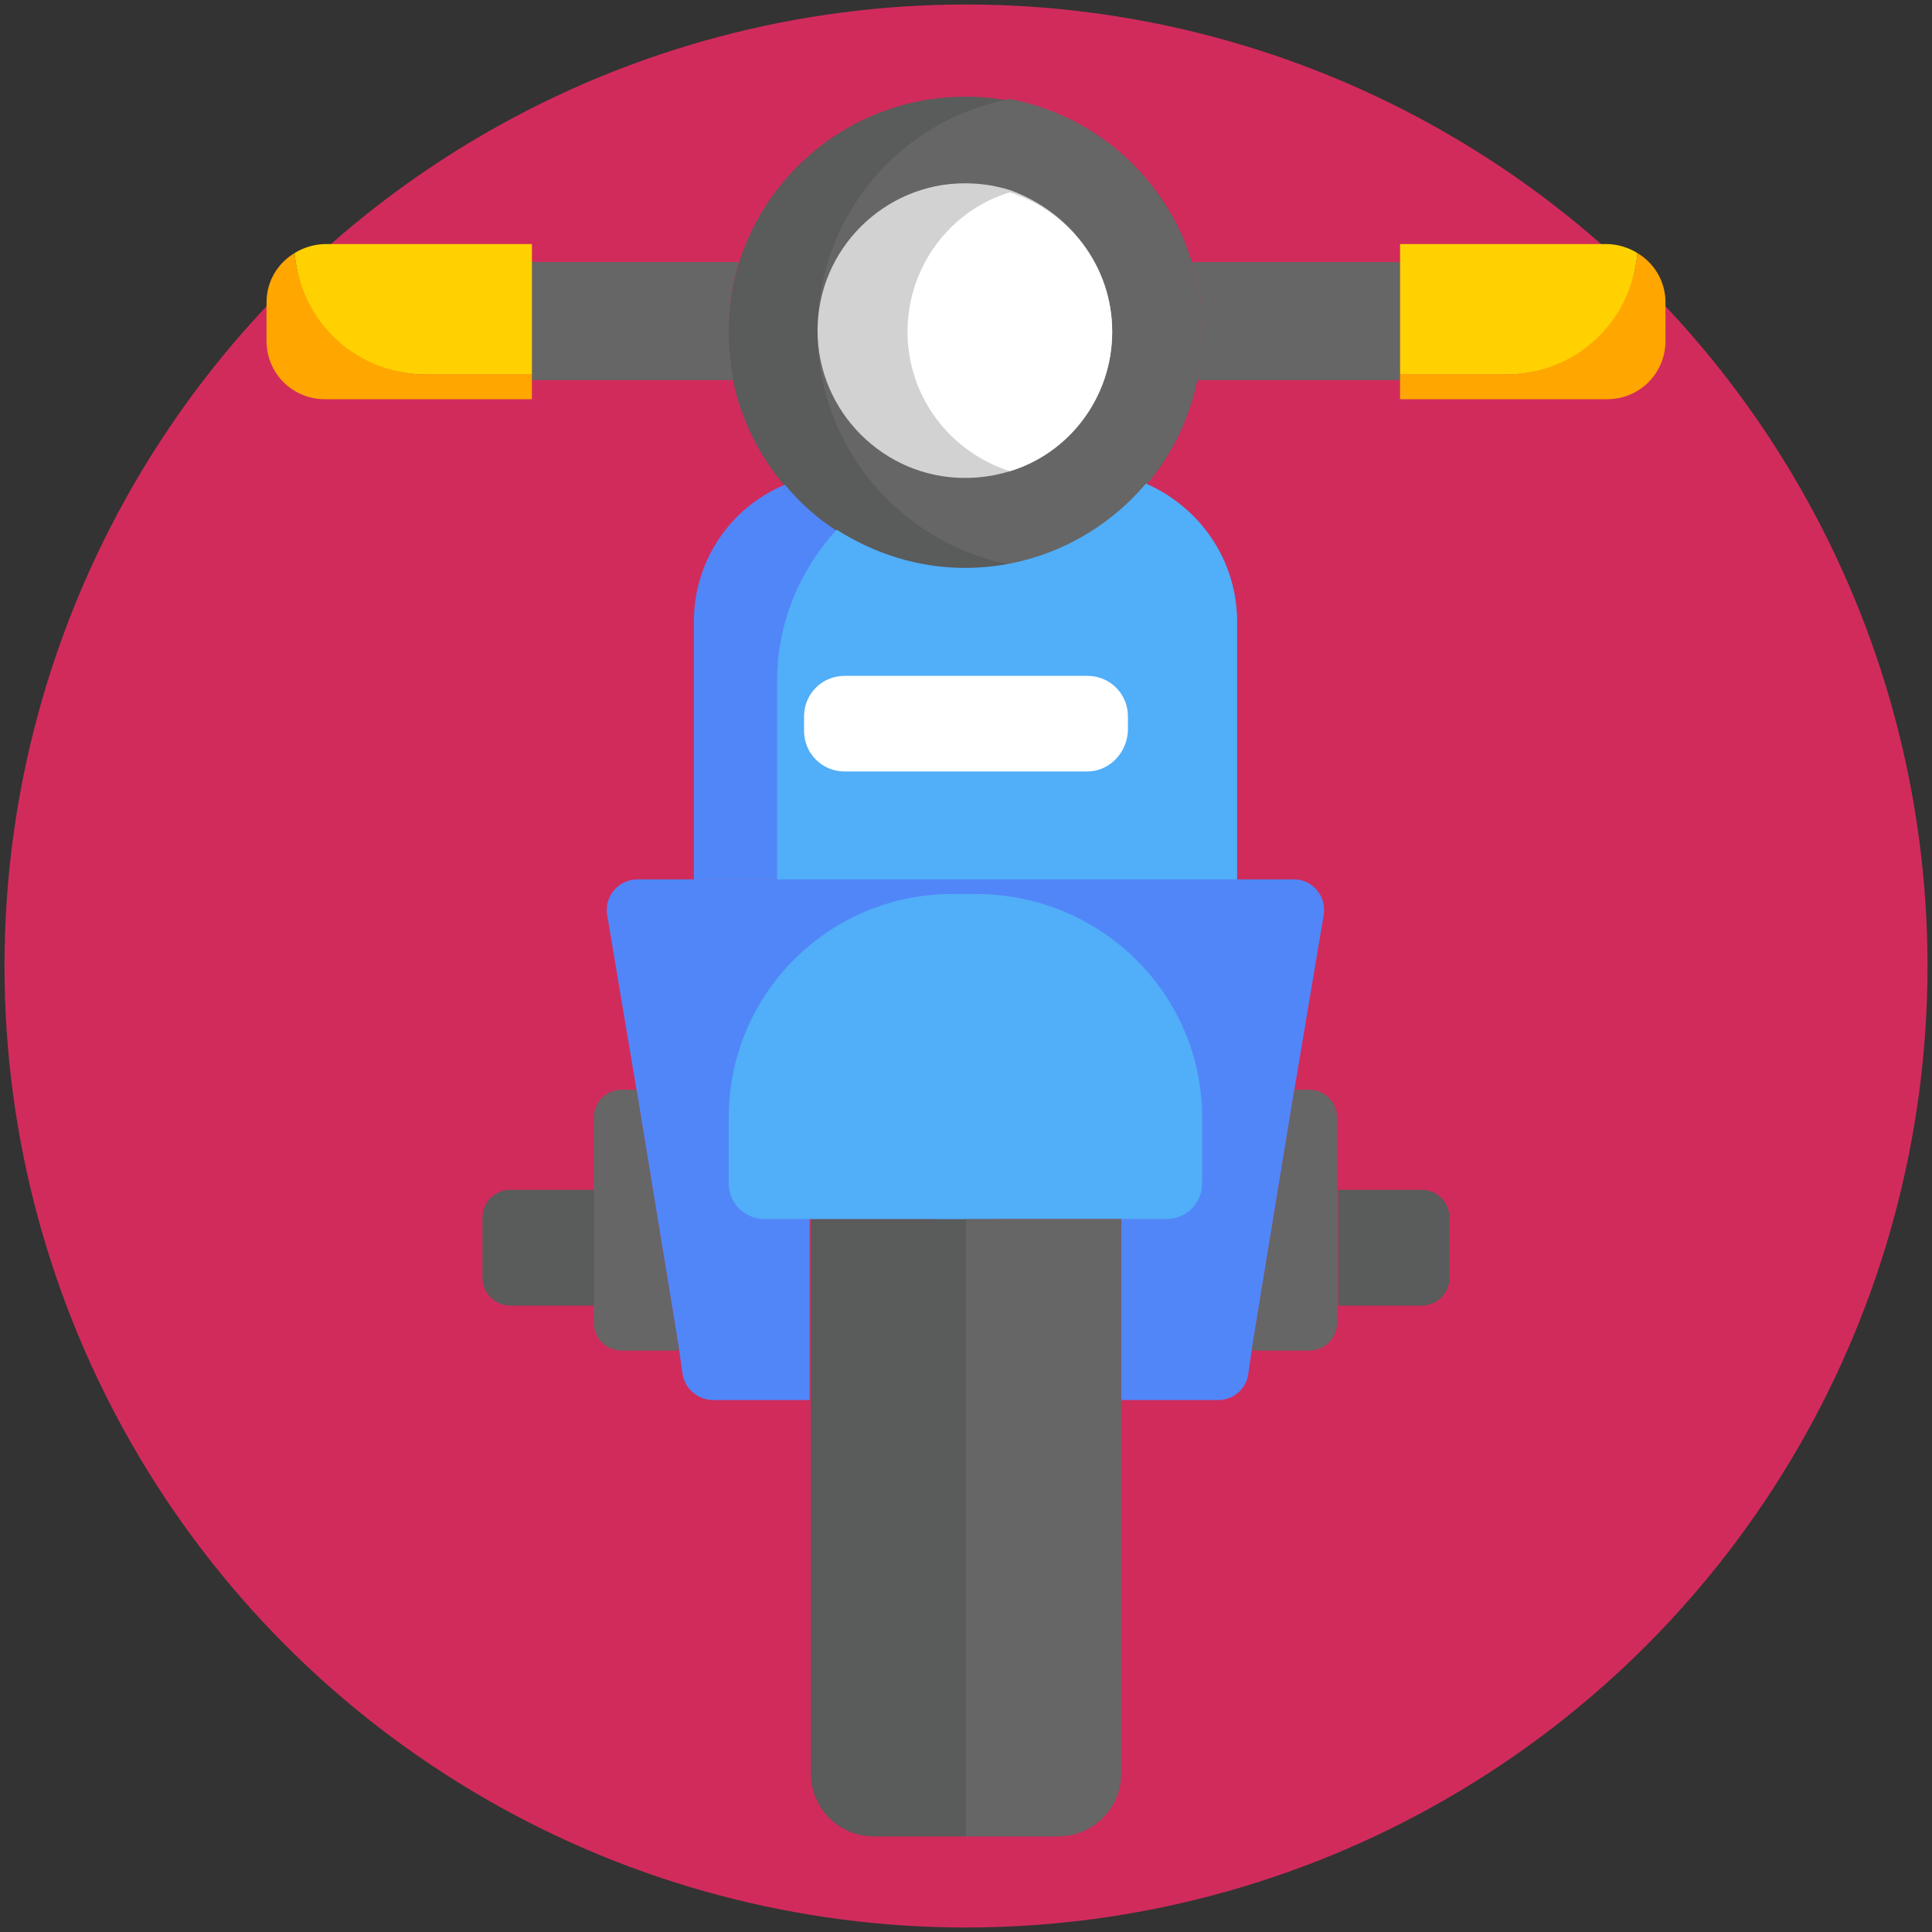 <?xml version="1.0" encoding="utf-8"?>
<!-- Generator: Adobe Illustrator 27.3.1, SVG Export Plug-In . SVG Version: 6.00 Build 0)  -->
<svg version="1.1" xmlns="http://www.w3.org/2000/svg" xmlns:xlink="http://www.w3.org/1999/xlink" x="0px" y="0px"
	 viewBox="0 0 171.8 171.8" style="enable-background:new 0 0 171.8 171.8;" xml:space="preserve">
<rect x="0" y="0" width="171.8" height="171.8" fill="#333333" stroke="none"/>
<style type="text/css">
	.st0{fill:#D12B5C;}
	.st1{fill:#7D6053;}
	.st2{fill:#666666;}
	.st3{fill:#F8F6EE;}
	.st4{fill:#5A5B5B;}
	.st5{fill:#E9E4D7;}
	.st6{fill:#808080;}
	.st7{fill:#51AEF8;}
	.st8{fill:#469BF0;}
	.st9{clip-path:url(#SVGID_00000003068356723407947830000018115950084249523130_);}
	.st10{fill:none;stroke:#1885D7;stroke-width:5.857;stroke-miterlimit:10;}
	.st11{fill:none;stroke:#1885D7;stroke-width:5.833;stroke-miterlimit:10;}
	.st12{fill:none;stroke:#1885D7;stroke-width:3.176;stroke-miterlimit:10;}
	.st13{fill:#FFD100;}
	.st14{fill:#FFFFFF;}
	.st15{fill:#1885D7;}
	.st16{fill:#EBE23D;}
	.st17{fill:#68418B;}
	.st18{fill:#F5F5F5;}
	.st19{fill:#F1A440;}
	.st20{fill:#CCCCCC;}
	.st21{fill:#5186F8;}
	.st22{fill:#FFA600;}
	.st23{fill:#A0DDAC;}
	.st24{fill:#92CA9A;}
	.st25{fill:#A1DEAD;}
	.st26{fill:#BD8F7D;}
	.st27{fill:#FFC000;}
	.st28{fill:#A7806F;}
	.st29{fill:#D2D2D2;}
	.st30{opacity:0.2;}
	.st31{opacity:0.7;}
	.st32{fill:#272452;}
	.st33{fill:#D2395C;}
	.st34{fill:#3E2A78;}
	.st35{fill:#59B6CD;}
	.st36{fill:#EAA634;}
</style>
<g id="Capa_2">
	<circle class="st0" cx="85.9" cy="85.9" r="85.5"/>
	<g>
		<path class="st21" d="M117.7,81.4l-2.6,15.5l-3.8,23.2l-0.3,2.1c-0.2,1.3-1.3,2.3-2.7,2.3h-8.6v-16.1H88.4v16.1h-5v-16.1H72v16.1
			h-8.6c-1.3,0-2.5-1-2.7-2.3l-0.3-2.1l-3.8-23.2L54,81.4c-0.3-1.7,1-3.2,2.7-3.2h58.4C116.7,78.2,118,79.7,117.7,81.4z"/>
		<path class="st4" d="M106.9,29.5c0,10.3-7.3,18.8-17.1,20.7c-1.3,0.2-2.6,0.4-4,0.4c-6.4,0-12.2-2.9-16.1-7.5
			c-2.2-2.6-3.8-5.8-4.5-9.2c-0.3-1.4-0.4-2.9-0.4-4.3c0-2.2,0.3-4.3,0.9-6.2c2.7-8.6,10.7-14.8,20.1-14.8c1.4,0,2.7,0.1,4,0.4
			C99.6,10.7,106.9,19.2,106.9,29.5z"/>
		<path class="st2" d="M60.4,120.1h-5.1c-1.4,0-2.5-1.1-2.5-2.5V99.4c0-1.4,1.1-2.5,2.5-2.5h1.3L60.4,120.1z"/>
		<path class="st4" d="M52.8,105.8v10.3h-7.4c-1.4,0-2.5-1.1-2.5-2.5v-5.3c0-1.4,1.1-2.5,2.5-2.5H52.8z"/>
		<path class="st4" d="M85.9,108.4v54.9h-8.2c-3.1,0-5.6-2.5-5.6-5.6v-49.3H85.9z"/>
		<path class="st21" d="M110,55.3v22.9H61.7V55.3c0-5.5,3.3-10.2,8.1-12.2c1.3,1.6,2.9,3,4.6,4.1c3.3,2.1,7.2,3.4,11.4,3.4h0
			c6.4,0,12.2-2.9,16.1-7.5C106.7,45.1,110,49.8,110,55.3z"/>
		<path class="st2" d="M106.9,29.5c0,10.3-7.3,18.8-17.1,20.7c-9.7-1.9-17.1-10.4-17.1-20.7s7.3-18.8,17.1-20.7
			C99.6,10.7,106.9,19.2,106.9,29.5z"/>
		<path class="st29" d="M98.9,29.5c0,5.8-3.8,10.8-9.1,12.4c-1.3,0.4-2.6,0.6-4,0.6c-7.2,0-13.1-5.9-13.1-13.1
			c0-7.2,5.9-13.1,13.1-13.1c1.4,0,2.7,0.2,4,0.6C95.1,18.8,98.9,23.7,98.9,29.5z"/>
		<path class="st14" d="M98.9,29.5c0,5.8-3.8,10.8-9.1,12.4c-5.3-1.7-9.1-6.6-9.1-12.4s3.8-10.8,9.1-12.4
			C95.1,18.8,98.9,23.7,98.9,29.5z"/>
		<path class="st2" d="M64.8,29.5c0,1.5,0.2,2.9,0.4,4.3h-18V23.3h18.5C65.1,25.3,64.8,27.3,64.8,29.5z"/>
		<path class="st22" d="M47.3,33.2v2.3H28.9c-2.9,0-5.2-2.3-5.2-5.2v-3.4c0-1.9,1-3.5,2.5-4.4c0.5,6,5.6,10.8,11.7,10.8H47.3z"/>
		<path class="st13" d="M47.3,21.7v11.6h-9.4c-6.2,0-11.2-4.7-11.7-10.8c0.8-0.5,1.8-0.8,2.8-0.8H47.3z"/>
		<path class="st2" d="M106.9,29.5c0,1.5-0.2,2.9-0.4,4.3h18V23.3H106C106.6,25.3,106.9,27.3,106.9,29.5z"/>
		<path class="st22" d="M124.5,33.2v2.3h18.4c2.9,0,5.2-2.3,5.2-5.2v-3.4c0-1.9-1-3.5-2.5-4.4c-0.5,6-5.6,10.8-11.7,10.8H124.5z"/>
		<path class="st13" d="M124.5,21.7v11.6h9.4c6.2,0,11.2-4.7,11.7-10.8c-0.8-0.5-1.8-0.8-2.8-0.8H124.5z"/>
		<path class="st7" d="M106.9,99.4v5.8c0,1.8-1.4,3.2-3.2,3.2H68c-1.8,0-3.2-1.4-3.2-3.2v-5.8c0-10.9,8.7-19.7,19.5-19.9
			c0.1,0,0.3,0,0.4,0h2.1C97.9,79.5,106.9,88.4,106.9,99.4z"/>
		<path class="st2" d="M111.3,120.1h5.1c1.4,0,2.5-1.1,2.5-2.5V99.4c0-1.4-1.1-2.5-2.5-2.5h-1.3L111.3,120.1z"/>
		<path class="st4" d="M119,105.8v10.3h7.4c1.4,0,2.5-1.1,2.5-2.5v-5.3c0-1.4-1.1-2.5-2.5-2.5H119z"/>
		<path class="st2" d="M85.9,108.4v54.9h8.2c3.1,0,5.6-2.5,5.6-5.6v-49.3H85.9z"/>
		<path class="st7" d="M84.8,79.5c-0.1,0-0.3,0-0.4,0v0H84.8z"/>
		<path class="st7" d="M110,55.3v22.9H69.1V60.6c0-5.2,2-9.9,5.3-13.5c3.3,2.1,7.2,3.4,11.4,3.4h0c6.4,0,12.2-2.9,16.1-7.5
			C106.7,45.1,110,49.8,110,55.3z"/>
		<path class="st21" d="M88.8,40.9c-0.3,0-0.5,0-0.8,0v0H88.8z"/>
		<path class="st14" d="M96.7,68.6H75.1c-2,0-3.6-1.6-3.6-3.6v-1.3c0-2,1.6-3.6,3.6-3.6h21.6c2,0,3.6,1.6,3.6,3.6V65
			C100.2,67,98.6,68.6,96.7,68.6z"/>
	</g>
</g>
<g id="Capa_1">
</g>
</svg>
